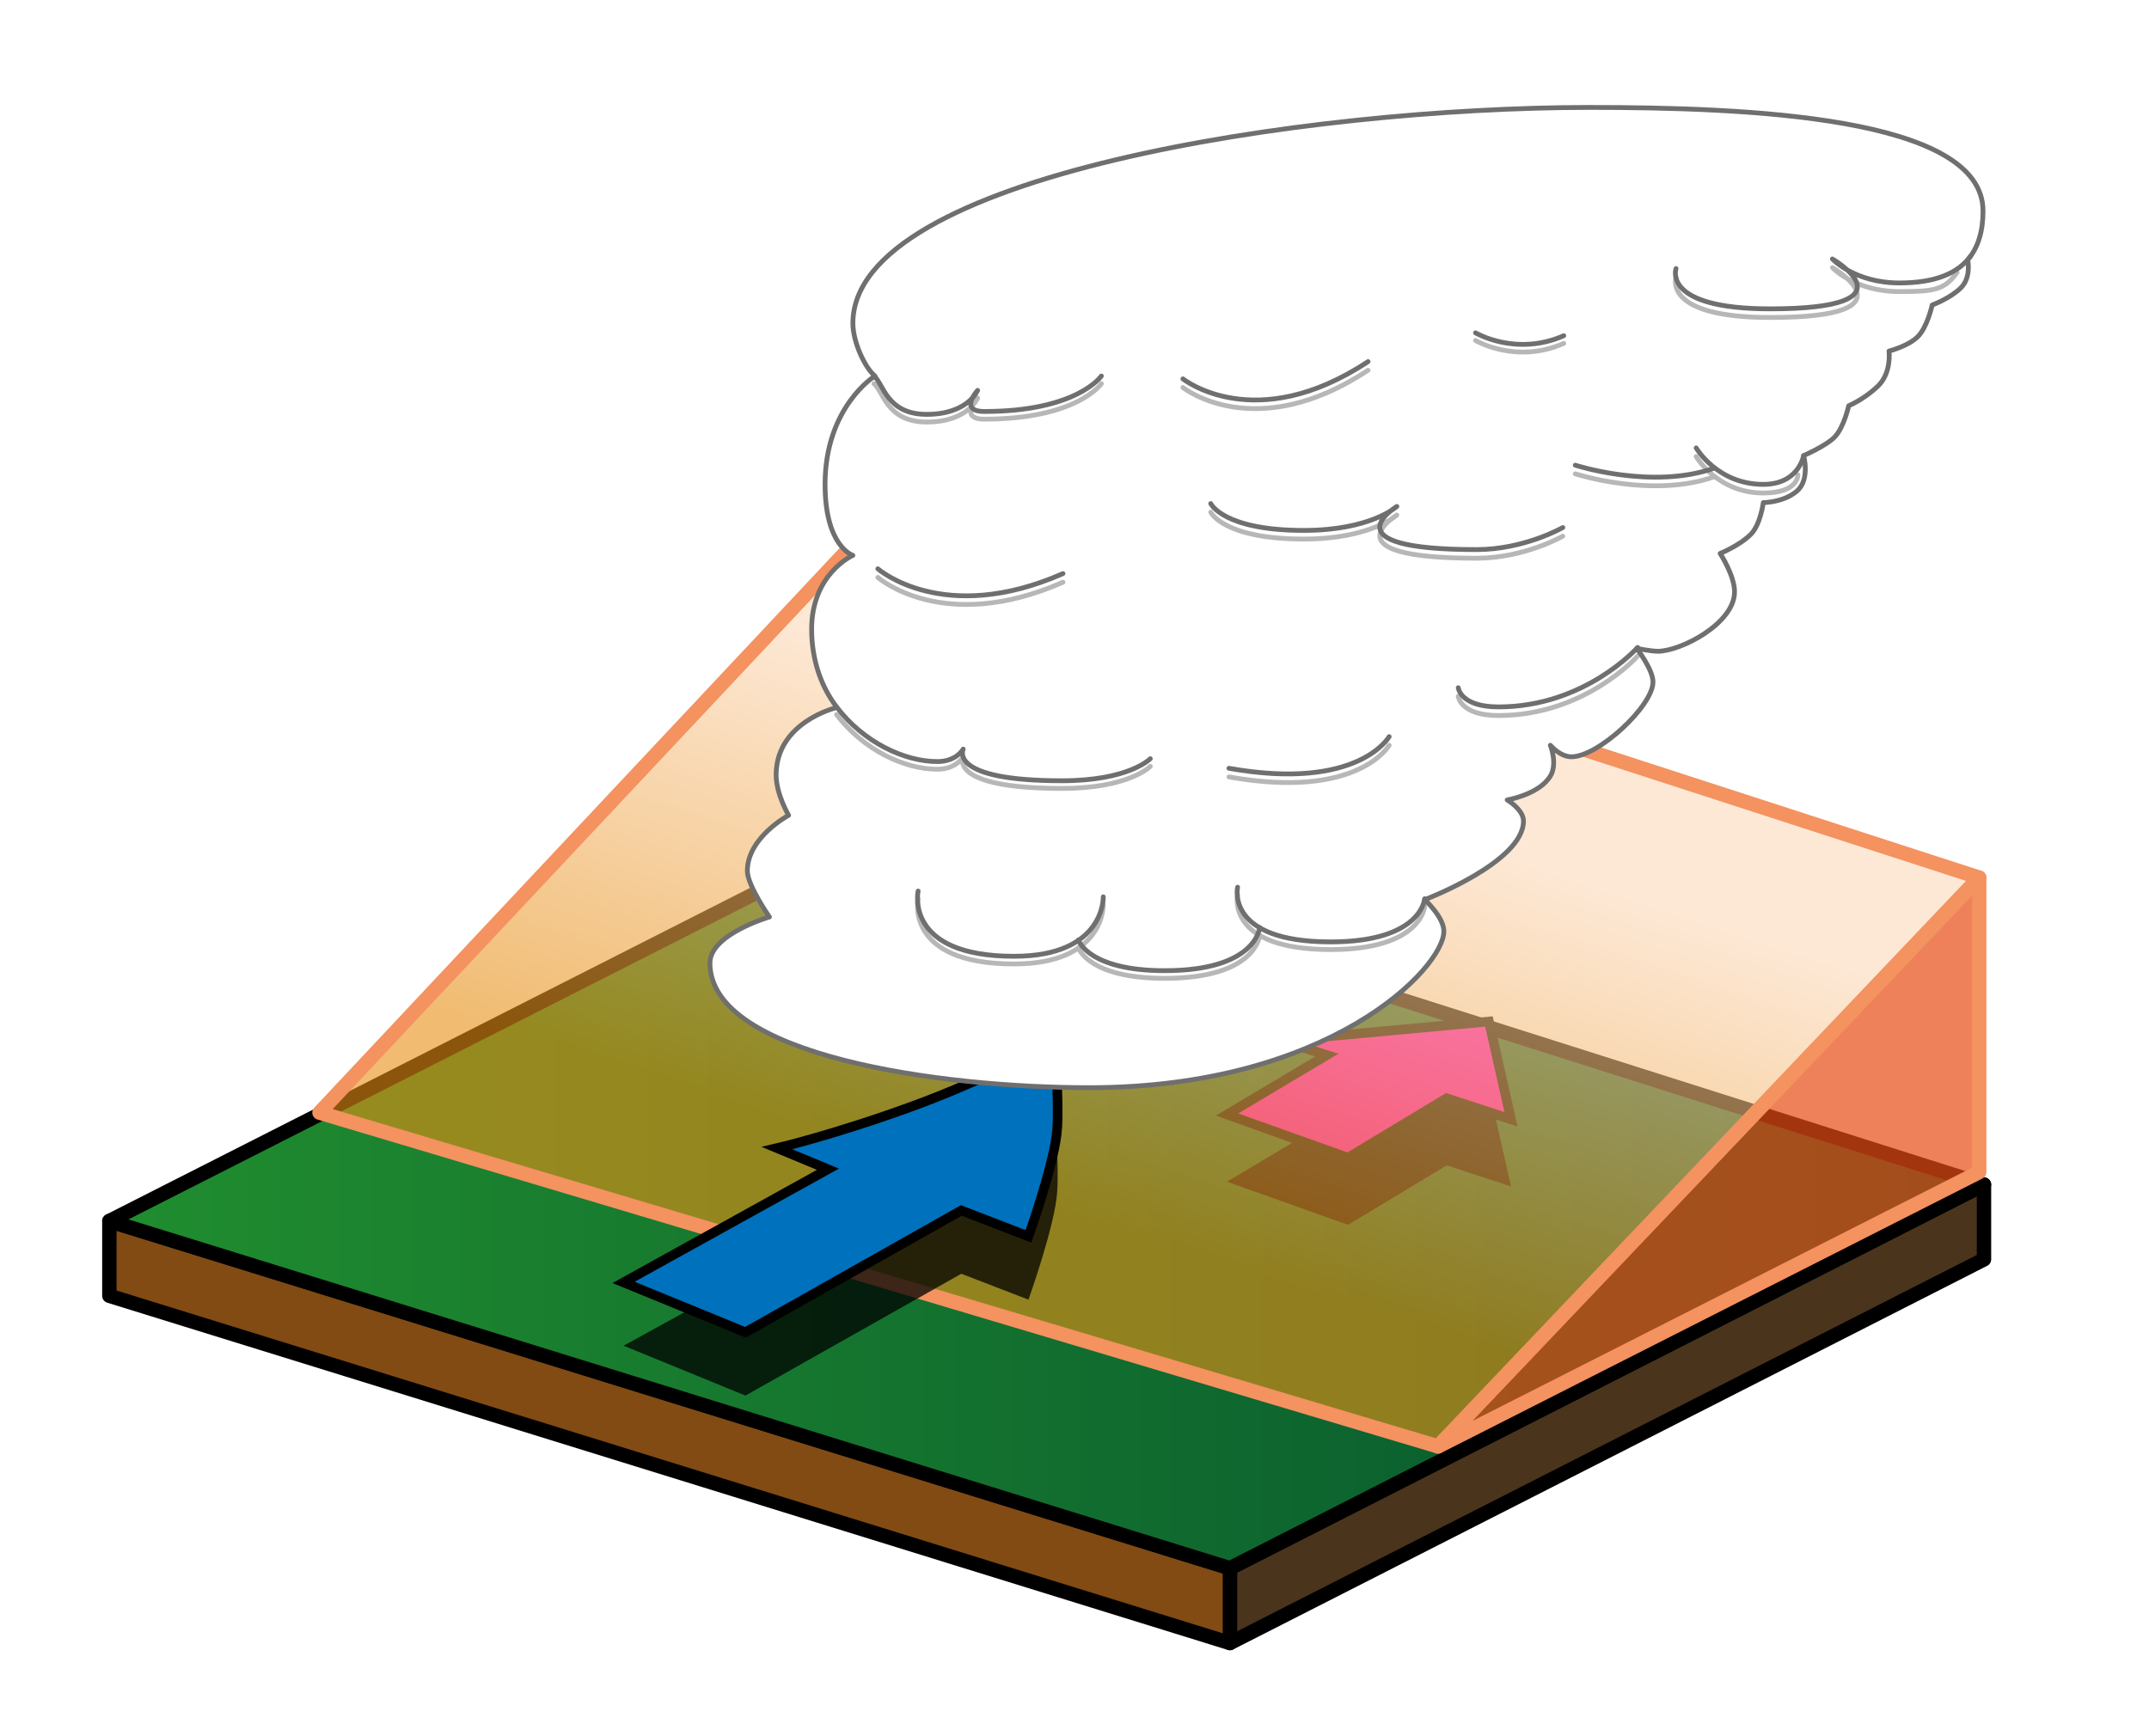 <?xml version="1.0" encoding="utf-8"?>
<!-- Generator: Adobe Illustrator 17.1.0, SVG Export Plug-In . SVG Version: 6.00 Build 0)  -->
<!DOCTYPE svg PUBLIC "-//W3C//DTD SVG 1.1//EN" "http://www.w3.org/Graphics/SVG/1.1/DTD/svg11.dtd">
<svg version="1.1" id="Layer_1" xmlns="http://www.w3.org/2000/svg" xmlns:xlink="http://www.w3.org/1999/xlink" x="0px" y="0px"
	 viewBox="14 7 224 181" style="enable-background:new 14 7 224 181;" width="224" height="181" xml:space="preserve">
<style type="text/css">
	.st0{fill:#4A341C;stroke:#000;stroke-width:1.5;stroke-linecap:round;stroke-linejoin:round;}
	.st1{fill:#814B13;stroke:#000;stroke-width:1.5;stroke-linecap:round;stroke-linejoin:round;}
	.st2{fill:url(#SVGID_1_);stroke:#000;stroke-width:1.5;stroke-linecap:round;stroke-linejoin:round;}
	.st3{opacity:0.7;fill:#E74C14;enable-background:new    ;}
	.st4{filter:url(#AI_GaußscherWeichzeichner_1.5);}
	.st5{fill:#FF00CC;stroke:#000;}
	.st6{opacity:0.6;fill:url(#SVGID_2_);enable-background:new    ;}
	.st7{fill:none;stroke:#F49260;stroke-width:1.5;stroke-linecap:round;stroke-linejoin:round;}
	.st8{opacity:0.75;filter:url(#AI_GaußscherWeichzeichner_1.5);}
	.st9{fill:#0071BC;stroke:#000;}
	.st10{fill:#fff;stroke:#6F6F6F;stroke-width:0.5;stroke-linecap:round;stroke-linejoin:round;}
	.st11{opacity:0.5;filter:url(#AI_GaußscherWeichzeichner_1);}
	.st12{fill:none;stroke:#6F6F6F;stroke-width:0.5;stroke-linecap:round;stroke-linejoin:round;}
</style>
<filter  id="AI_GaußscherWeichzeichner_1.5">
	<feGaussianBlur  stdDeviation="1.5"></feGaussianBlur>
</filter>
<filter  id="AI_GaußscherWeichzeichner_1">
	<feGaussianBlur  stdDeviation="1"></feGaussianBlur>
</filter>
<g id="Ebene_3">
	<polygon class="st0" points="220.8,130.5 142.2,170.5 142.2,178.3 220.8,138.3 	"/>
	<polygon class="st1" points="25.4,142.1 142.2,178.3 142.2,170.5 25.4,134.3 	"/>
	
		<linearGradient id="SVGID_1_" gradientUnits="userSpaceOnUse" x1="25.383" y1="65.834" x2="220.833" y2="65.834" gradientTransform="matrix(1 0 0 -1 0 198)">
		<stop  offset="0" style="stop-color:#208D2F"/>
		<stop  offset="1" style="stop-color:#04502F"/>
	</linearGradient>
	<polygon class="st2" points="25.4,134.3 142.2,170.5 220.8,130.5 105.2,93.8 	"/>
</g>
<g id="Ebene_4">
	<polygon class="st3" points="163.9,157.8 220.3,98.5 220.3,129.2 	"/>
	<g class="st4">
		<polygon points="141.9,130.2 154.5,134.7 164.8,128.5 171.5,130.7 169.2,120.5 147.5,122.5 152.3,124 		"/>
	</g>
	<polygon class="st5" points="141.9,123.2 154.5,127.7 164.8,121.5 171.5,123.7 169.2,113.5 147.5,115.5 152.3,117 	"/>
	
		<linearGradient id="SVGID_2_" gradientUnits="userSpaceOnUse" x1="126.33" y1="64.234" x2="141.723" y2="111.61" gradientTransform="matrix(1 0 0 -1 0 198)">
		<stop  offset="0" style="stop-color:#E78F14"/>
		<stop  offset="1" style="stop-color:#FCD9BA"/>
	</linearGradient>
	<polygon class="st6" points="47.3,123 163.9,157.8 220.3,98.5 105.3,61.2 	"/>
	<g>
		<polygon class="st7" points="163.9,157.8 220.3,98.5 220.3,129.2 		"/>
		<polygon class="st7" points="47.3,123 163.9,157.8 220.3,98.5 105.3,61.2 		"/>
	</g>
	<g class="st8">
		<path d="M79,147.3l12.7,5.2l22.5-12.7l7,2.7c0,0,2.8-7.8,3-11.3c0.2-3.2-0.3-9-0.3-9s-6.5,3.7-14.7,6.7c-8.2,3-14.2,4.5-14.2,4.5
			l5.3,2.2L79,147.3z"/>
	</g>
	<path class="st9" d="M79,140.7l12.7,5.2l22.5-12.7l7,2.7c0,0,2.8-7.8,3-11.3c0.2-3.2-0.3-9-0.3-9s-6.5,3.7-14.7,6.7
		S95,126.7,95,126.7l5.3,2.2L79,140.7z"/>
</g>
<g id="Ebene_2">
	<path class="st10" d="M202,54.5c0,0,0.7,2.5-0.7,3.7s-3.5,1.2-3.5,1.2s-0.3,2.3-1.3,3.3c-1.2,1.2-3.2,2-3.2,2s1.5,2.3,1.5,4
		c0,3.3-5.6,6.2-8,6.2c-0.7,0-2.2-0.3-2.2-0.3s1.7,2.2,1.7,3.5c0,2.5-5.7,7.8-8.5,7.8c-1.2,0-2.2-1.2-2.2-1.2s0.9,2.2-0.2,3.5
		c-1.3,1.7-4.3,2.2-4.3,2.2s1.7,1,1.7,2.2c0,4.3-10.3,8.2-10.3,8.2s2,1.8,2,3.3c0,3.8-11.9,16.3-37,16.3c-15.4,0-39.5-3.3-39.5-13
		c0-3,6.2-4.8,6.2-4.8s-2.3-3.3-2.3-4.8c0-3.5,4.3-5.8,4.3-5.8s-1.3-2.2-1.3-4.2c0-5.5,6.2-7,6.2-7l0.1-0.1
		c-1.6-2.1-2.6-4.9-2.6-8.1c0-5.8,4.3-7.7,4.3-7.7S100,64,100,57.5c0-8.1,5.2-11.3,5.2-11.3c-1-0.8-2.3-3.5-2.3-5.5
		c0-15.4,47.3-22.5,76.8-22.5c16.1,0,41,0.9,41,10.8c0,2.1-0.5,3.8-1.6,5.1c0,0,0.4,1.8-0.7,2.9s-3,1.8-3,1.8s-0.5,2.3-1.5,3.3
		s-3,1.5-3,1.5s0.3,2.3-1.2,3.7s-3,2-3,2s-0.5,2.3-1.5,3.3C204.3,53.5,202,54.5,202,54.5z"/>
	<g class="st11">
		<path class="st12" d="M218,35.4c-1.3,1.8-2.3,2-6,2c-4.7,0-7-2.5-7-2.5s9,5.2-6.5,5.2c-11.3,0-9.8-4.2-9.8-4.2"/>
		<path class="st12" d="M128.8,47c0,0-2.5,3.7-12.2,3.7c-2.7,0-0.7-2.2-0.7-2.2s-1,2.5-5.3,2.5c-4.2,0-4.5-3.2-5.5-4"/>
		<path class="st12" d="M101.2,81.5c2.8,3.7,7.1,5.7,10.5,5.7c2,0,2.7-1.3,2.7-1.3s-1.7,3.3,10.3,3.3c7,0,9.2-2.3,9.2-2.3"/>
		<path class="st12" d="M201.4,56.5c0,0,0.1,1.9-3.6,1.9c-4.8,0-7-3.8-7-3.8"/>
		<path class="st12" d="M184.7,75.4c0,0-5.5,6.2-14.5,6.2c-4,0-4.2-2-4.2-2"/>
		<path class="st12" d="M162.5,101.5c0,0-0.3,4.5-9.8,4.5c-11,0-9.7-5.7-9.7-5.7"/>
		<path class="st12" d="M145.3,104.5c0,0-0.3,4.5-9.9,4.5c-8,0-9-3.2-9-3.2"/>
		<path class="st12" d="M129,101.3c0,0,0.2,6.2-9.3,6.2c-11.5,0-10-6.8-10-6.8"/>
		<path class="st12" d="M158.8,84.7c0,0-3.2,5.7-16.7,3.3"/>
		<path class="st12" d="M105.5,67.2c0,0,6.8,6,19.3,0.5"/>
		<path class="st12" d="M140.2,60.4c0,0,1.3,2.8,9.7,2.8c7,0,9.7-2.5,9.7-2.5s-7.5,4.5,8.3,4.5c5,0,9-2.3,9-2.3"/>
		<path class="st12" d="M178.2,56.4c0,0,8,2.6,14.5,0.3"/>
		<path class="st12" d="M137.3,47.4c0,0,7.5,6,19.3-1.8"/>
		<path class="st12" d="M167.8,42.5c0,0,4.2,2.5,9.2,0.3"/>
	</g>
	<g>
		<path class="st12" d="M219.4,33.7c-1.3,1.8-3.7,2.8-7.4,2.8c-4.7,0-7-2.5-7-2.5s9,5.2-6.5,5.2c-11.3,0-9.8-4.2-9.8-4.2"/>
		<path class="st12" d="M219.4,33.7"/>
		<path class="st12" d="M128.8,46.2c0,0-2.5,3.7-12.2,3.7c-2.7,0-0.7-2.2-0.7-2.2s-1,2.5-5.3,2.5c-4.2,0-4.5-3.2-5.5-4"/>
		<path class="st12" d="M101.2,80.7c2.8,3.7,7.1,5.7,10.5,5.7c2,0,2.7-1.3,2.7-1.3s-1.7,3.3,10.3,3.3c7,0,9.2-2.3,9.2-2.3"/>
		<path class="st12" d="M202,54.5c0,0-0.5,3-4.2,3c-4.8,0-7-3.8-7-3.8"/>
		<path class="st12" d="M184.7,74.5c0,0-5.5,6.2-14.5,6.2c-4,0-4.2-2-4.2-2"/>
		<path class="st12" d="M162.5,100.7c0,0-0.3,4.5-9.8,4.5c-11,0-9.7-5.7-9.7-5.7"/>
		<path class="st12" d="M145.3,103.7c0,0-0.3,4.5-9.9,4.5c-8,0-9-3.2-9-3.2"/>
		<path class="st12" d="M129,100.5c0,0,0.2,6.2-9.3,6.2c-11.5,0-10-6.8-10-6.8"/>
		<path class="st12" d="M158.8,83.8c0,0-3.2,5.7-16.7,3.3"/>
		<path class="st12" d="M105.5,66.3c0,0,6.8,6,19.3,0.5"/>
		<path class="st12" d="M140.2,59.5c0,0,1.3,2.8,9.7,2.8c7,0,9.7-2.5,9.7-2.5s-7.5,4.5,8.3,4.5c5,0,9-2.3,9-2.3"/>
		<path class="st12" d="M178.2,55.5c0,0,8,2.6,14.5,0.3"/>
		<path class="st12" d="M137.3,46.5c0,0,7.5,6,19.3-1.8"/>
		<path class="st12" d="M167.8,41.7c0,0,4.2,2.5,9.2,0.3"/>
	</g>
</g>
</svg>

